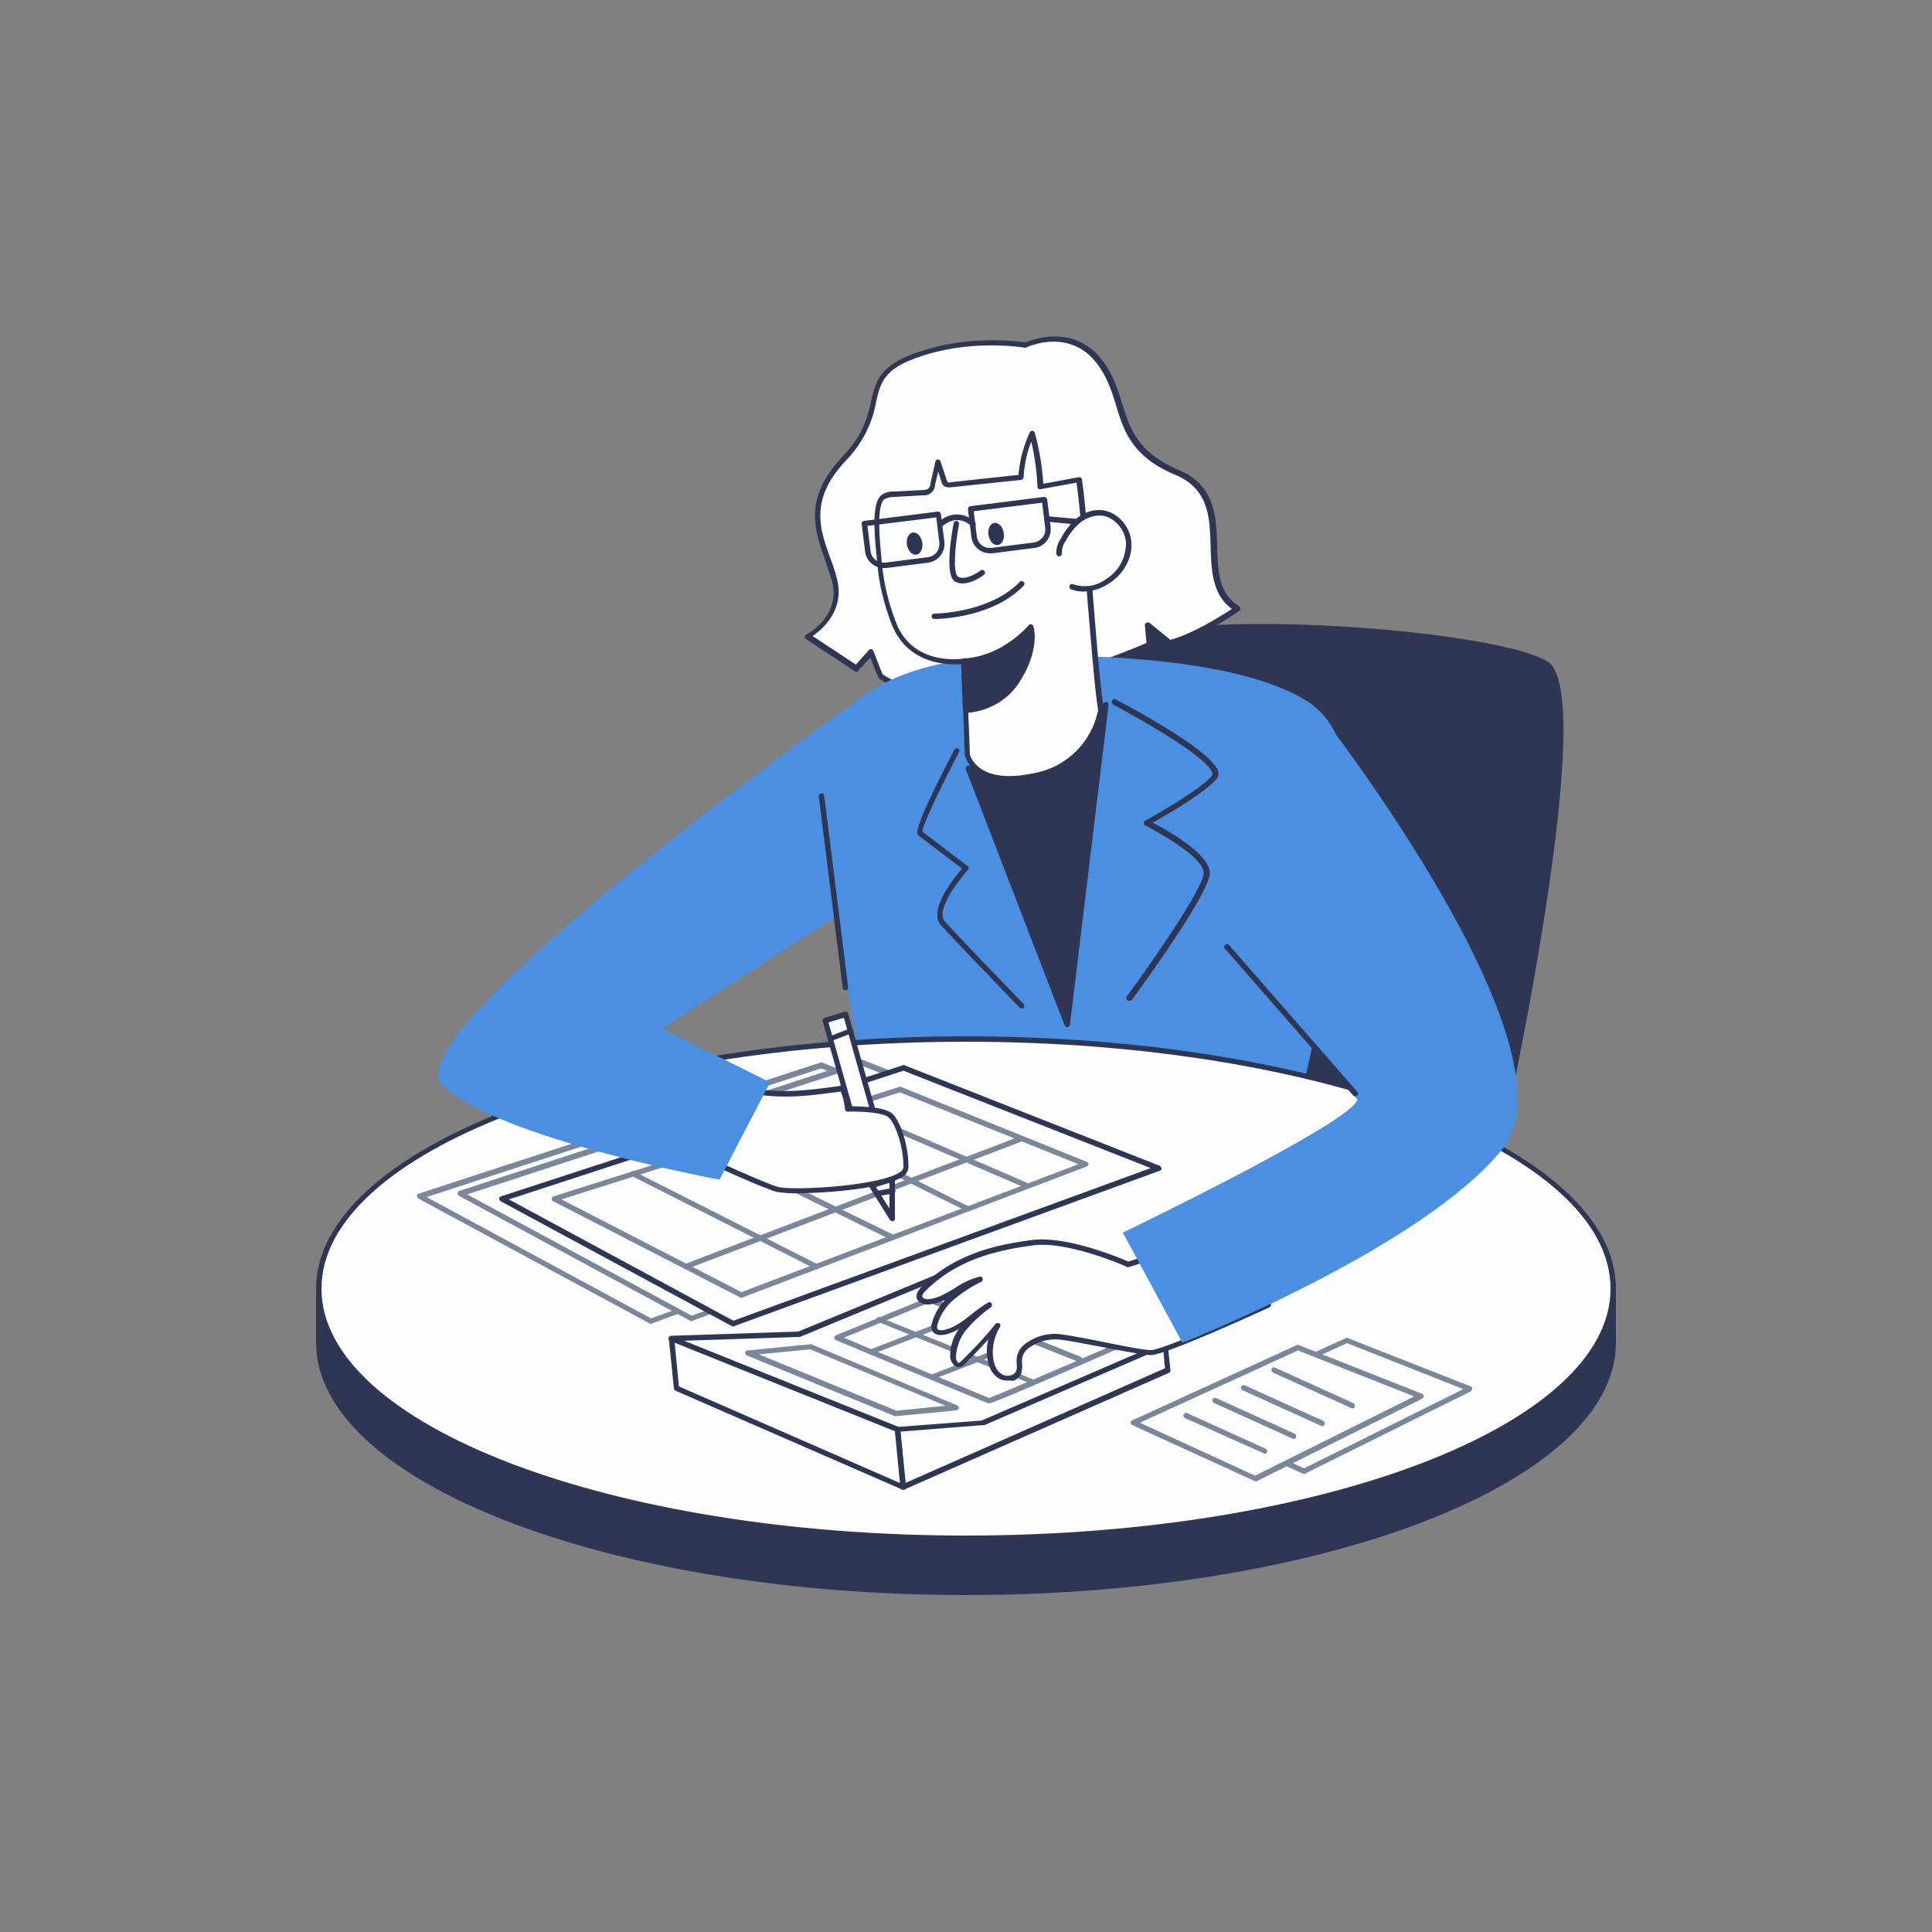 <svg width="180" height="180" fill="none" xmlns="http://www.w3.org/2000/svg"><rect width="100%" height="100%" fill="#808080" stroke="none"/><path d="M138.78 110.484s10.296-45.504 5.256-48.636c-5.04-3.132-39.636-5.832-43.992 0-4.356 5.832-7.524 42.084-7.524 42.084l46.26 6.552z" fill="#2F3654"/><path d="M138.78 110.736h-.036l-46.26-6.588c-.144-.036-.216-.144-.216-.288.144-1.476 3.168-36.396 7.56-42.192 2.808-3.708 16.272-3.672 21.96-3.456 10.044.36 19.872 1.836 22.392 3.42 5.148 3.204-4.716 47.052-5.148 48.924-.036.108-.144.216-.252.18zm-45.972-7.02l45.792 6.48c2.88-12.78 9.324-45.684 5.328-48.168-4.788-2.988-39.312-5.868-43.668-.072-4.14 5.508-7.2 38.592-7.452 41.76z" fill="#2F3654"/><path d="M31.14 120.06c5.976-10.404 30.06-18.18 58.86-18.18s52.884 7.776 58.86 18.18h1.44v5.04c0 12.852-27 23.256-60.3 23.256S29.7 137.952 29.7 125.1v-5.04h1.44z" fill="#2F3654"/><path d="M90 148.608c-33.372 0-60.552-10.548-60.552-23.508v-5.04c0-.144.108-.252.252-.252h1.296c2.988-5.076 10.44-9.684 20.952-12.996 10.692-3.384 24.228-5.22 38.052-5.22 13.824 0 27.36 1.836 38.052 5.22 10.512 3.276 17.964 7.92 20.952 12.996h1.296c.144 0 .252.108.252.252v5.04c0 12.96-27.18 23.508-60.552 23.508zm-60.048-28.296v4.788c0 12.672 26.928 23.004 60.048 23.004 33.12 0 60.048-10.296 60.048-23.004v-4.788h-1.188c-.072 0-.18-.036-.216-.144-6.012-10.476-30.672-18.072-58.644-18.072-27.972 0-52.632 7.596-58.644 18.072-.036.072-.144.144-.216.144h-1.188z" fill="#2F3654"/><path d="M95.508 32.184s4.14-2.016 6.876 1.584c2.736 3.6 1.08 7.704 7.2 10.26S110.736 54 115.2 56.736c0 0-3.384 2.412-6.228 3.168l-2.052-1.656.144 1.836S89.352 68.076 82.008 63l-.936-2.196-1.368 1.548-4.536-2.988s3.528-1.836 2.484-5.4-3.348-6.66.972-11.232c4.32-4.572 1.008-7.416 6.336-9.468a21.896 21.896 0 0110.548-1.08z" fill="#FDFDFD"/><path d="M88.74 64.944c-2.88 0-5.184-.576-6.84-1.728-.036-.036-.072-.072-.072-.108l-.756-1.836-1.116 1.224c-.072.108-.216.108-.324.036l-4.536-2.988c-.072-.036-.108-.144-.108-.216 0-.072.072-.18.144-.216.144-.072 3.312-1.8 2.34-5.112-.18-.576-.396-1.188-.576-1.764-1.008-2.844-2.088-5.796 1.62-9.72 1.908-2.016 2.304-3.636 2.628-5.076.396-1.764.756-3.276 3.816-4.428 4.968-1.908 9.936-1.188 10.62-1.116.576-.252 4.5-1.764 7.128 1.692 1.008 1.296 1.404 2.664 1.836 3.996.72 2.34 1.44 4.572 5.256 6.192 3.456 1.44 3.528 4.464 3.6 7.128.072 2.268.108 4.392 2.052 5.58.072.036.108.108.108.216 0 .072-.036.18-.108.216-.144.108-3.456 2.448-6.3 3.204-.072.036-.18 0-.216-.036l-1.584-1.296.108 1.224c0 .108-.036.216-.144.252a70.321 70.321 0 01-9.828 3.384c-2.952.792-5.832 1.224-8.748 1.296zm-6.516-2.124c6.804 4.608 22.788-2.124 24.588-2.916l-.144-1.656c0-.144.108-.252.252-.252.072 0 .108 0 .18.036l1.944 1.584c2.268-.648 4.824-2.304 5.724-2.88-1.836-1.368-1.908-3.6-1.98-5.796-.072-2.736-.144-5.364-3.276-6.696-4.068-1.692-4.824-4.14-5.544-6.516-.396-1.296-.828-2.628-1.764-3.852-2.556-3.384-6.516-1.548-6.552-1.512-.036.036-.108.036-.144.036-.036 0-5.22-.936-10.404 1.044-2.808 1.08-3.096 2.304-3.492 4.068-.36 2.016-1.332 3.852-2.736 5.328-3.492 3.672-2.52 6.372-1.512 9.18.216.576.432 1.188.576 1.764.864 3.024-1.368 4.896-2.232 5.472l4.032 2.664 1.224-1.368c.072-.072.144-.108.216-.072.072 0 .144.072.18.144l.864 2.196z" fill="#2F3654"/><path d="M99.396 61.128s15.696-.144 22.464 4.248c6.768 4.392 3.024 19.08 2.088 23.976-.936 4.896-5.112 23.868-5.112 23.868l-35.532 2.052s-6.264-31.14-6.732-40.212c-.108-1.908 2.124-9 3.636-10.08 5.004-3.636 12.096-4.14 19.188-3.852z" fill="#4B8FE3"/><path d="M103.068 65.664l-3.6 29.772-9.216-23.832s9.288-2.268 12.816-5.94z" fill="#2F3654"/><path d="M99.432 95.688a.27.27 0 01-.252-.18L90 71.712a.23.23 0 010-.216c.036-.072.108-.108.144-.144.108-.036 9.288-2.304 12.708-5.868.108-.108.252-.108.36 0 .072.072.072.144.072.216l-3.6 29.772c0 .108-.108.216-.252.216zm-8.856-23.904l8.748 22.608 3.42-28.044c-3.492 3.06-10.656 5.04-12.168 5.436z" fill="#2F3654"/><path d="M90 143.316c33.303 0 60.3-10.412 60.3-23.256S123.303 96.804 90 96.804s-60.3 10.412-60.3 23.256 26.997 23.256 60.3 23.256z" fill="#FDFDFD"/><path d="M90 143.568c-33.372 0-60.552-10.548-60.552-23.508 0-12.96 27.144-23.508 60.552-23.508s60.552 10.548 60.552 23.508c0 12.96-27.18 23.508-60.552 23.508zm0-46.512c-33.12 0-60.048 10.296-60.048 23.004 0 12.708 26.928 23.004 60.048 23.004 33.12 0 60.048-10.296 60.048-23.004 0-12.708-26.928-23.004-60.048-23.004z" fill="#2F3654"/><path d="M76.5 99.288l23.76 9.36-39.636 14.472-21.528-11.628L76.5 99.288z" fill="#FDFDFD"/><path d="M60.624 123.336c-.036 0-.072 0-.108-.036l-21.528-11.628a.303.303 0 01-.144-.252c0-.108.072-.18.18-.216L76.428 99c.072-.036.108-.036.18 0l23.76 9.36c.144.036.18.18.144.324a.281.281 0 01-.144.144L60.732 123.3c-.036.036-.072.072-.108.036zm-20.88-11.808l20.916 11.304 38.88-14.22L76.5 99.54l-36.756 11.988z" fill="#7A8699"/><path d="M80.244 99l23.76 9.36-39.6 14.472-21.528-11.592L80.244 99z" fill="#FDFDFD"/><path d="M64.404 123.084c-.036 0-.072 0-.108-.036L42.768 111.42c-.108-.072-.18-.216-.108-.36.036-.072.072-.108.144-.108l37.404-12.204c.072-.036.108-.036.18 0l23.76 9.36c.144.036.18.18.144.324a.281.281 0 01-.144.144l-39.636 14.472a.279.279 0 01-.108.036zm-20.88-11.808L64.44 122.58l38.88-14.22-23.04-9.072-36.756 11.988z" fill="#7A8699"/><path d="M84.168 99.504l23.724 9.36-39.6 14.472-21.528-11.628 37.404-12.204z" fill="#FDFDFD"/><path d="M68.292 123.588c-.036 0-.072 0-.108-.036l-21.528-11.628a.303.303 0 01-.144-.252c0-.108.072-.18.18-.216l37.404-12.204c.072-.036.108-.036.18 0l23.76 9.36c.108.036.144.144.18.252 0 .108-.072.18-.18.216L68.4 123.552c-.072.036-.108.036-.108.036zm-20.88-11.844l20.916 11.304 38.88-14.22-23.04-9.072-36.756 11.988z" fill="#2F3654"/><path d="M63.9 118.26c-.108 0-.18-.072-.216-.18-.036-.144 0-.288.144-.324l31.284-11.916c.144-.036.288.036.324.144.036.108-.036.252-.144.324l-31.284 11.916c-.072.036-.072.036-.108.036z" fill="#7A8699"/><path d="M95.616 110.7c-.036 0-.072 0-.108-.036L78.876 103.5a.266.266 0 01-.144-.324c.036-.144.216-.18.324-.144l16.632 7.164c.144.036.18.216.144.324-.036.144-.108.216-.216.18zm-5.328 2.16c-.252 0-1.764-.72-16.992-8.46-.144-.036-.18-.216-.144-.324.036-.108.216-.18.324-.144 0 0 .036 0 .036.036 4.464 2.268 16.164 8.172 16.74 8.424.072 0 .108.072.144.108a.28.28 0 01-.072.36h-.036zm-7.128 2.7c-.036 0-.072 0-.108-.036l-16.848-8.244c-.108-.072-.144-.216-.072-.36.072-.108.18-.144.288-.108l16.848 8.244c.108.072.18.216.108.324-.036.108-.144.18-.216.18z" fill="#7A8699"/><path d="M69.084 120.924c-.036 0-.072 0-.108-.036l-17.424-8.964c-.108-.036-.144-.144-.144-.252 0-.108.072-.18.18-.216l32.184-10.188c.072-.036.108-.036.18 0l17.316 6.984c.108.036.144.144.144.216 0 .108-.072.18-.18.216l-32.076 12.204c-.036.036-.072.036-.072.036zm-16.776-9.18l16.776 8.64 31.392-11.916-16.632-6.696-31.536 9.972z" fill="#7A8699"/><path d="M89.784 61.596l.324 8.712s.756 3.204 6.444 1.944c3.06-.612 5.436-3.06 6.048-6.12-.54-3.024-1.44-17.64-2.052-21.42l-3.6.648c-.072-1.692-.36-3.348-.792-4.968a10.626 10.626 0 00-1.044 4.068l-6.516.684a.715.715 0 01-.396-.036.747.747 0 01-.216-.36l-.576-1.728-.468 2.088c0 .432-.36.792-.792.828h-.108l-2.628.144c-.36 0-.756.072-1.08.252-.972.684-.468 4.608-.396 5.652.144 2.16.648 4.284 1.476 6.3 1.692 4.068 6.372 3.312 6.372 3.312z" fill="#FDFDFD"/><path d="M94.104 72.792a5.257 5.257 0 01-3.024-.828 3.058 3.058 0 01-1.188-1.584l-.324-8.496c-1.08.072-4.86.108-6.408-3.528a20.755 20.755 0 01-1.476-6.408l-.036-.36c-.252-2.52-.36-4.896.54-5.508.36-.216.792-.324 1.224-.288l2.628-.144a.855.855 0 00.432-.108.71.71 0 00.216-.504l.468-2.052c.036-.108.108-.18.216-.18a.27.27 0 01.252.18l.576 1.728c.036.072.072.18.108.216.072.036.18.036.252 0l6.336-.684c.108-1.368.468-2.7 1.044-3.96.036-.108.144-.144.252-.144.108 0 .18.072.216.18.432 1.548.684 3.132.792 4.752l3.312-.612c.072 0 .144 0 .18.036a.198.198 0 01.108.18c.288 1.872.648 6.3 1.008 10.62.36 4.572.756 9.288 1.044 10.8-.576 3.204-3.024 5.76-6.228 6.408-.828.144-1.692.252-2.52.288zm-4.32-11.448c.072 0 .108.036.144.072a.198.198 0 01.108.18l.324 8.712c.036.072.756 2.916 6.12 1.692 2.952-.576 5.256-2.916 5.832-5.868-.288-1.584-.648-6.084-1.044-10.836-.324-4.104-.684-8.352-.972-10.332l-3.348.612c-.144.036-.252-.072-.288-.18v-.036a23.269 23.269 0 00-.576-4.212c-.432 1.044-.648 2.196-.72 3.312 0 .108-.108.216-.216.252l-6.552.684c-.18.036-.396 0-.576-.072a.7.7 0 01-.324-.504l-.288-.864-.288 1.188c0 .576-.504 1.044-1.08 1.008h-.072l-2.628.144a2.1 2.1 0 00-.936.216c-.756.504-.432 3.924-.324 5.04l.036.396a20.644 20.644 0 001.44 6.228c1.62 3.852 5.94 3.204 6.12 3.204l.108-.036z" fill="#2F3654"/><path d="M89.964 66.168a6.084 6.084 0 004.896-2.916c1.836-2.952 1.152-4.86 1.152-4.86s-2.448 3.024-6.228 3.204l.18 4.572z" fill="#2F3654"/><path d="M89.964 66.42a.246.246 0 01-.252-.252l-.18-4.572c0-.144.108-.252.252-.252 3.6-.18 6.048-3.06 6.048-3.096.072-.108.252-.108.36-.036.036.036.072.072.072.108.036.072.684 2.052-1.188 5.076-1.08 1.8-2.988 2.916-5.112 3.024zm.072-4.608l.144 4.068c1.836-.18 3.456-1.224 4.464-2.772 1.224-1.98 1.296-3.456 1.224-4.176-.792.828-2.88 2.664-5.832 2.88z" fill="#2F3654"/><path d="M89.1 48.816s-.864 4.536 0 5.148c.864.612 2.376-.54 2.376-.54" fill="#FDFDFD"/><path d="M89.676 54.36c-.252 0-.54-.072-.756-.216-.936-.684-.216-4.608-.072-5.4.036-.144.144-.216.288-.216.144.036.216.144.216.288-.396 2.088-.576 4.572-.108 4.896.576.396 1.692-.252 2.088-.54.108-.108.252-.108.36 0 .108.108.108.252 0 .36l-.036.036c-.072.072-1.08.792-1.98.792zm3.31-3.582c.391-.068.628-.584.53-1.152-.1-.568-.498-.973-.89-.904-.392.068-.629.584-.53 1.152.1.568.498.973.89.904zm-7.596.898c.392-.069.629-.585.53-1.153-.1-.568-.498-.972-.89-.904-.391.069-.628.585-.529 1.153.1.567.498.972.89.904z" fill="#2F3654"/><path d="M92.232 51.552c-.864 0-1.62-.648-1.728-1.512l-.324-2.592c0-.144.072-.252.216-.288l6.876-.864c.144 0 .252.072.288.216l.324 2.592c.108.936-.54 1.836-1.512 1.944l-3.924.504h-.216zm-1.512-3.924l.288 2.34c.072.684.684 1.152 1.368 1.08l3.924-.504c.324-.036.612-.216.828-.468.216-.252.288-.576.252-.9l-.288-2.34-6.372.792zm-8.388 5.292c-.864 0-1.62-.648-1.728-1.512l-.324-2.592c-.036-.144.072-.252.216-.288l6.876-.864c.144 0 .252.072.288.216l.324 2.592c.108.936-.54 1.8-1.476 1.944l-3.924.504h-.252zm-1.512-3.924l.288 2.34c.072.684.684 1.152 1.368 1.08h.036l3.924-.504c.684-.072 1.152-.684 1.08-1.368l-.288-2.34-6.408.792z" fill="#2F3654"/><path d="M102.42 49.068l-4.896-.468c-.144-.036-.216-.144-.216-.288.036-.108.144-.216.252-.216l4.86.432c.144 0 .252.108.252.252 0 .144-.144.252-.252.288z" fill="#2F3654"/><path d="M98.676 51.588c0-.468.108-.936.396-1.332.324-.648.792-1.224 1.332-1.728s1.26-.756 2.016-.792c1.44 0 2.664 1.368 2.736 2.808.072 1.44-.792 2.808-1.98 3.6-.972.648-2.232.9-3.312.504" fill="#FDFDFD"/><path d="M100.98 55.116c-.396 0-.828-.072-1.188-.216-.144-.036-.18-.216-.144-.324.036-.144.216-.18.324-.144 1.044.36 2.196.18 3.06-.468 1.188-.72 1.872-1.98 1.872-3.384-.072-1.368-1.26-2.556-2.484-2.556a3.066 3.066 0 00-1.836.72 5.743 5.743 0 00-1.296 1.656c-.252.324-.36.756-.36 1.152 0 .144-.072.252-.216.288-.144 0-.252-.072-.288-.216a2.224 2.224 0 01.432-1.476 6.234 6.234 0 011.404-1.8 3.243 3.243 0 012.16-.828c1.512 0 2.88 1.404 2.988 3.024.108 1.44-.72 2.952-2.088 3.816a4.512 4.512 0 01-2.34.756zm-13.356-6.048a.275.275 0 01-.18-.072c-.108-.108-.072-.252.036-.36a2.347 2.347 0 013.348 0c.108.108.108.252 0 .36-.108.108-.252.108-.36 0-.036-.036-1.188-1.224-2.664.036-.072 0-.144.036-.18.036zm-.576 8.604a.246.246 0 01-.252-.252c0-.144.108-.252.252-.252.036 0 5.148-.036 7.956-2.952.108-.108.252-.108.36 0 .108.108.108.252 0 .36-2.952 3.06-8.1 3.096-8.316 3.096z" fill="#2F3654"/><path d="M84.456 135.612l24.12-10.404-19.26-7.056-14.904 6.156-11.844.396 21.888 10.908z" fill="#FDFDFD"/><path d="M84.456 135.864c-.036 0-.072 0-.108-.036L62.424 124.92c-.108-.072-.18-.216-.108-.324.036-.072.144-.144.216-.144l11.844-.396 14.832-6.12c.072-.036.108-.036.18 0l19.26 7.02c.108.036.144.144.18.216a.303.303 0 01-.144.252L84.6 135.828a.272.272 0 01-.144.036zm-20.88-10.944l20.916 10.44 23.4-10.116-18.576-6.804-14.796 6.12h-.072l-10.872.36z" fill="#2F3654"/><path d="M108.576 125.208l.252 2.448-24.66 10.908-.54-5.4 7.992-.648 16.956-7.308z" fill="#FDFDFD"/><path d="M84.168 138.816c-.036 0-.072 0-.144-.036s-.108-.108-.144-.18l-.54-5.4c0-.072 0-.144.072-.18a.275.275 0 01.18-.072l7.992-.612 16.884-7.308a.23.23 0 01.216 0 .198.198 0 01.108.18l.252 2.448c0 .108-.036.216-.144.252L84.24 138.78c-.036 0-.072.036-.072.036zm-.288-5.436l.468 4.788 24.192-10.692-.18-1.908-16.632 7.2h-.072l-7.776.612z" fill="#2F3654"/><path d="M84.168 138.564l-21.132-9.252-.468-4.608 21.06 8.46.54 5.4z" fill="#FDFDFD"/><path d="M84.168 138.816c-.036 0-.072 0-.108-.036l-21.132-9.216a.243.243 0 01-.144-.216l-.468-4.608c0-.072.036-.18.108-.216.072-.036.18-.072.252-.036l21.06 8.46a.243.243 0 01.144.216l.54 5.4c0 .072-.036.18-.108.216-.036 0-.108.036-.144.036zm-20.916-9.648l20.592 9-.468-4.824-20.52-8.244.396 4.068z" fill="#2F3654"/><path d="M83.484 131.94h-.108l-13.788-5.652a.266.266 0 01-.144-.324.243.243 0 01.216-.144l5.832-.576h.108l13.572 5.688c.144.072.18.216.144.324a.243.243 0 01-.216.144l-5.616.54zm-12.78-5.76l12.816 5.256 4.572-.468-12.6-5.256-4.788.468zm21.42 4.572c-.216-.036-10.044-4.14-14.256-5.904-.108-.036-.144-.144-.144-.216 0-.108.072-.18.144-.216l11.7-4.824c.072-.036.144-.036.18 0l14.292 5.652c.144.072.18.216.144.324a.281.281 0 01-.144.144c-10.836 4.752-11.736 5.04-11.916 5.04zm-13.5-6.12c4.716 1.98 12.744 5.292 13.536 5.616.72-.252 6.804-2.88 11.16-4.752l-13.644-5.4-11.052 4.536z" fill="#7A8699"/><path d="M96.048 128.916c-.036 0-.072 0-.108-.036l-14.04-5.688a.246.246 0 01-.252-.252c0-.144.108-.252.252-.252.036 0 .108.036.144.072l14.04 5.688c.144.036.18.18.144.324 0 .108-.108.144-.18.144zm4.572-1.98c-.036 0-.072 0-.108-.036-.252-.108-9.288-3.708-14.04-5.58-.144-.036-.18-.18-.144-.324.036-.144.216-.18.324-.144.576.216 13.788 5.436 14.076 5.58.108.072.18.216.108.324-.036.108-.108.18-.216.18z" fill="#7A8699"/><path d="M81.144 126.216a.246.246 0 01-.252-.252c0-.108.072-.18.144-.216l12.168-4.716c.144-.036.288 0 .324.144.036.144 0 .288-.144.324l-12.168 4.68s-.036.036-.072.036zm5.688 2.34a.246.246 0 01-.252-.252c0-.108.072-.18.144-.216 4.644-1.8 11.664-4.536 12.24-4.932a.198.198 0 01.18-.108c.144 0 .252.108.252.252 0 .216 0 .432-12.492 5.22 0 .036-.036.072-.072.036z" fill="#7A8699"/><path d="M113.22 114.948c-.072.252-8.064 2.844-8.064 2.844s-5.472-2.484-8.892-2.052c-3.816.504-7.344 1.476-10.152 4.284-.216.216-.468.54-.36.864.108.324.54.396.864.396 1.728-.144 3.024-1.728 4.716-2.088-.9.468-1.764 1.008-2.556 1.62a5.071 5.071 0 00-1.656 2.484.652.652 0 00.036.576c.144.288.576.288.864.216 1.62-.36 2.736-1.8 4.176-2.628a15.645 15.645 0 00-2.304 2.052c-.684.792-1.08 1.8-1.08 2.808 0 .396.252.864.612.756.108-.036.18-.108.252-.18a33.614 33.614 0 003.24-3.528c-.54.9-.792 1.944-.684 2.952.036.684.36 1.368.9 1.8.576.36 1.512.216 1.764-.432.144-.36.036-.792.036-1.188.072-1.62 2.52-2.304 3.816-2.124 2.232.288 7.236 1.44 8.46 1.476 1.224.036 10.98-4.428 10.98-4.428" fill="#FDFDFD"/><path d="M93.852 128.628c-.288 0-.612-.072-.864-.252-.756-.504-.972-1.44-1.008-1.98a4.117 4.117 0 01.108-1.62 68.496 68.496 0 01-2.232 2.34.747.747 0 01-.36.216c-.18.072-.36.036-.54-.072-.252-.216-.432-.576-.432-.9 0-.936.288-1.836.828-2.556a4.32 4.32 0 01-1.332.54c-.54.108-.936 0-1.152-.324-.108-.252-.144-.504-.036-.756.216-.828.648-1.548 1.224-2.16-.468.216-.972.36-1.476.432-.432.036-.972-.108-1.152-.54-.18-.432.288-.972.432-1.116 3.096-3.06 6.948-3.924 10.332-4.356 3.24-.396 8.208 1.692 8.928 2.016 2.88-.936 7.416-2.448 7.884-2.736a.28.28 0 01.288-.072c.144.036.216.18.144.324-.036.144-.144.396-8.244 2.988-.072.036-.108.036-.18 0-.036-.036-5.472-2.448-8.748-2.016-3.276.432-7.02 1.26-10.008 4.212-.252.252-.36.432-.324.576.036.144.36.252.612.216.864-.072 1.62-.54 2.448-1.044a7.24 7.24 0 012.268-1.044.245.245 0 01.288.144.29.29 0 01-.108.324c-.9.432-1.728.972-2.52 1.62a4.883 4.883 0 00-1.584 2.376.736.736 0 000 .396c.072.144.396.144.612.108.972-.216 1.764-.828 2.592-1.476.468-.396.972-.756 1.512-1.08a.234.234 0 01.324.072c.072.108.036.252-.036.36a11.908 11.908 0 00-2.232 2.016c-.648.72-1.008 1.692-1.044 2.664 0 .18.072.36.216.504h.072a.497.497 0 00.144-.108 37.206 37.206 0 003.24-3.492.28.28 0 01.36-.072.234.234 0 01.072.324c-.504.828-.756 1.836-.648 2.808.036.432.216 1.224.792 1.584.288.18.612.216.9.108.216-.072.396-.216.468-.396.072-.216.072-.432.036-.648v-.432c.036-.576.324-1.08.792-1.44.972-.72 2.124-1.044 3.312-.9 1.008.144 2.592.432 4.14.756 1.8.36 3.636.72 4.284.72.9 0 6.984-2.628 10.836-4.428.144-.072.288 0 .324.108.036.108 0 .288-.108.324-1.008.468-9.828 4.5-11.088 4.464-.684-.036-2.484-.36-4.356-.72-1.548-.288-3.132-.612-4.104-.72a4.19 4.19 0 00-2.916.792c-.36.252-.576.648-.612 1.08v.396c.036.288 0 .576-.072.864-.144.36-.432.612-.792.72-.144-.072-.324-.036-.504-.036z" fill="#2F3654"/><path d="M123.12 66.636s24.3 31.176 16.848 40.428c-7.452 9.252-29.808 18.036-29.808 18.036l-5.544-10.26s21.384-10.296 21.852-12.384l-15.732-18.468c.036 0 3.78-18.936 12.384-17.352z" fill="#4B8FE3"/><path d="M126.252 102.132a.275.275 0 01-.18-.072L114.12 88.38c-.108-.108-.072-.252.036-.36.108-.108.252-.072.36.036l11.952 13.68c.108.108.072.252-.036.36-.036 0-.108.036-.18.036zM95.184 93.96a.275.275 0 01-.18-.072c-.072-.072-6.12-6.336-7.344-7.704-1.224-1.368 1.224-4.392 1.98-5.256a337.855 337.855 0 01-4.068-3.096c-.18-.144-.576-.468 3.348-7.992.072-.108.216-.18.324-.108.108.072.18.216.108.324-1.656 3.204-3.384 6.768-3.42 7.416.648.504 4.176 3.204 4.212 3.204a.198.198 0 01.108.18c0 .072 0 .144-.072.18-.9 1.008-3.024 3.78-2.16 4.788 1.188 1.368 7.272 7.632 7.344 7.704.108.108.108.252 0 .36-.072.036-.108.072-.18.072zm10.008-.72a.246.246 0 01-.252-.252c0-.036 0-.108.036-.144 1.98-2.7 7.164-10.044 7.164-11.52 0-1.404-3.96-3.672-5.472-4.428-.072-.036-.108-.108-.108-.216s.036-.18.144-.216c.036-.036 5.112-2.808 6.228-4.212.036-.072.072-.108.036-.18-.252-1.26-5.148-4.212-9.216-6.408l-.036-.036c-.108-.072-.18-.216-.108-.36.072-.108.216-.18.36-.108l.036.036c2.736 1.44 9.108 5.004 9.504 6.732a.753.753 0 01-.144.612c-1.008 1.26-4.716 3.42-5.976 4.104 1.404.72 5.328 2.952 5.328 4.68 0 1.908-6.516 10.8-7.236 11.808-.108.108-.216.108-.288.108z" fill="#2F3654"/><path d="M83.16 109.872l-1.944.612-4.32-15.408 1.908-.576 4.356 15.372z" fill="#FDFDFD"/><path d="M81.216 110.7c-.108 0-.216-.072-.216-.18l-4.356-15.372c-.036-.144.036-.252.18-.324l1.908-.576c.072-.036.144 0 .18.036.072.036.108.072.108.144l4.356 15.372c.036.144-.036.288-.18.324l-1.908.576h-.072zm-4.032-15.444l4.212 14.904 1.44-.432-4.212-14.904-1.44.432z" fill="#2F3654"/><path d="M83.16 109.872l-1.944.612 1.908 3.024.036-3.636z" fill="#FDFDFD"/><path d="M83.124 113.76c-.072 0-.18-.036-.216-.108L81 110.592c-.036-.072-.036-.144-.036-.216.036-.072.108-.144.18-.144l1.908-.576c.072-.036.144 0 .216.036.072.036.108.108.108.216v3.636a.27.27 0 01-.18.252c-.036-.036-.036-.036-.072-.036zm-1.512-3.168l1.26 2.016v-2.412l-1.26.396z" fill="#2F3654"/><path d="M68.472 101.124s-6.156 1.368-7.416 4.644c0 0 9.828 4.644 11.448 5.04 1.62.396 11.88-.216 11.916-2.052.036-1.836-.684-4.176-1.44-4.86-.756-.684-3.996-.612-3.996-.612-.072-.648-.216-1.296-.504-1.908-1.332.108-6.228 1.224-10.008-.252z" fill="#FDFDFD"/><path d="M74.268 111.168c-.612.036-1.224-.036-1.836-.108-1.656-.396-11.124-4.86-11.52-5.04-.108-.072-.18-.18-.144-.324 1.296-3.384 7.344-4.752 7.596-4.788h.144c3.024 1.188 6.804.648 8.82.396.468-.072.828-.108 1.08-.144.108 0 .18.036.252.144.252.576.432 1.152.504 1.764.792 0 3.276.036 3.96.684.828.756 1.548 3.168 1.512 5.04-.036.288-.18.576-.432.756-1.404 1.116-6.876 1.62-9.936 1.62zm-12.924-5.508c1.476.684 9.72 4.572 11.196 4.932 1.476.36 9.648-.108 11.376-1.44.144-.072.216-.216.252-.36.036-1.872-.72-4.068-1.368-4.68-.504-.468-2.592-.576-3.816-.54-.144 0-.252-.108-.252-.216-.072-.576-.18-1.116-.396-1.656-.216.036-.54.072-.9.108-2.052.288-5.868.792-9-.396-.648.144-5.76 1.44-7.092 4.248zM77.4 97.02a.246.246 0 01-.252-.252c0-.108.072-.18.144-.216l1.872-.72c.108-.072.288 0 .324.108.072.108 0 .288-.108.324h-.036l-1.872.72s-.036.036-.072.036zm4.284 14.436c-.108 0-.216-.072-.252-.216-.036-.144.072-.252.216-.288l1.44-.252c.144-.036.288.036.324.18.036.144-.036.288-.18.324h-.036l-1.512.252z" fill="#2F3654"/><path d="M80.172 65.016S36.108 96.264 41.256 101.16c5.148 4.896 25.776 8.748 25.776 8.748l4.716-9.072-10.08-5.004c2.88-1.872 18.504-11.916 18.504-11.916v-18.9z" fill="#4B8FE3"/><path d="M78.768 92.268c-.144 0-.252-.108-.252-.216l-2.232-17.856c0-.144.072-.252.216-.288.144-.036.252.072.288.216L79.02 91.98c.036.144-.072.252-.252.288.036 0 .036 0 0 0z" fill="#2F3654"/><path d="M76.068 118.26c-.036 0-.072 0-.108-.036l-17.064-8.64c-.144-.036-.18-.18-.144-.324.036-.144.18-.18.324-.144.036 0 .036 0 .036.036l17.064 8.64c.108.072.18.216.108.324 0 .072-.108.144-.216.144z" fill="#7A8699"/><path d="M125.496 124.884l-15.336 6.984 11.34 5.22 15.444-7.704-11.448-4.5z" fill="#FDFDFD"/><path d="M121.5 137.34c-.036 0-.072 0-.108-.036l-11.34-5.184c-.144-.072-.18-.216-.108-.324.036-.036.072-.108.108-.108l15.336-7.02c.072-.036.144-.036.18 0l11.448 4.5c.108.036.144.108.144.216s-.036.18-.144.252l-15.444 7.668s-.036.036-.072.036zm-10.728-5.472L121.5 136.8l14.832-7.38-10.836-4.284-14.724 6.732z" fill="#7A8699"/><path d="M120.924 125.532l-15.336 7.02 11.34 5.184 15.444-7.704-11.448-4.5z" fill="#FDFDFD"/><path d="M116.928 137.988c-.036 0-.072 0-.108-.036l-11.34-5.184c-.144-.072-.18-.216-.108-.324.036-.072.072-.108.108-.108l15.336-7.02c.072-.036.144-.036.18 0l11.484 4.536c.108.036.144.108.144.216s-.036.18-.144.252l-15.444 7.704c-.036-.036-.072-.036-.108-.036zm-10.728-5.436l10.728 4.932 14.832-7.38-10.836-4.284-14.724 6.732z" fill="#7A8699"/><path d="M117.828 135.432c-.036 0-.072 0-.108-.036l-7.308-3.276a.266.266 0 01-.144-.324.266.266 0 01.324-.144l7.308 3.312c.144.072.18.216.144.324-.036.108-.144.144-.216.144zm2.7-1.368c-.036 0-.072 0-.108-.036l-7.308-3.312a.266.266 0 01-.144-.324c.036-.108.216-.18.324-.144l7.308 3.312c.144.072.18.216.144.324-.036.144-.108.18-.216.18zm2.664-1.188c-.036 0-.072 0-.108-.036l-7.308-3.312a.266.266 0 01-.144-.324.266.266 0 01.324-.144l7.308 3.312c.108.072.18.216.144.324-.036.108-.108.18-.216.18zM126 131.22c-.036 0-.072 0-.108-.036l-7.308-3.312c-.108-.072-.144-.216-.108-.36.072-.108.18-.144.288-.108l7.308 3.312c.144.072.18.216.144.324 0 .144-.108.18-.216.18z" fill="#7A8699"/></svg>